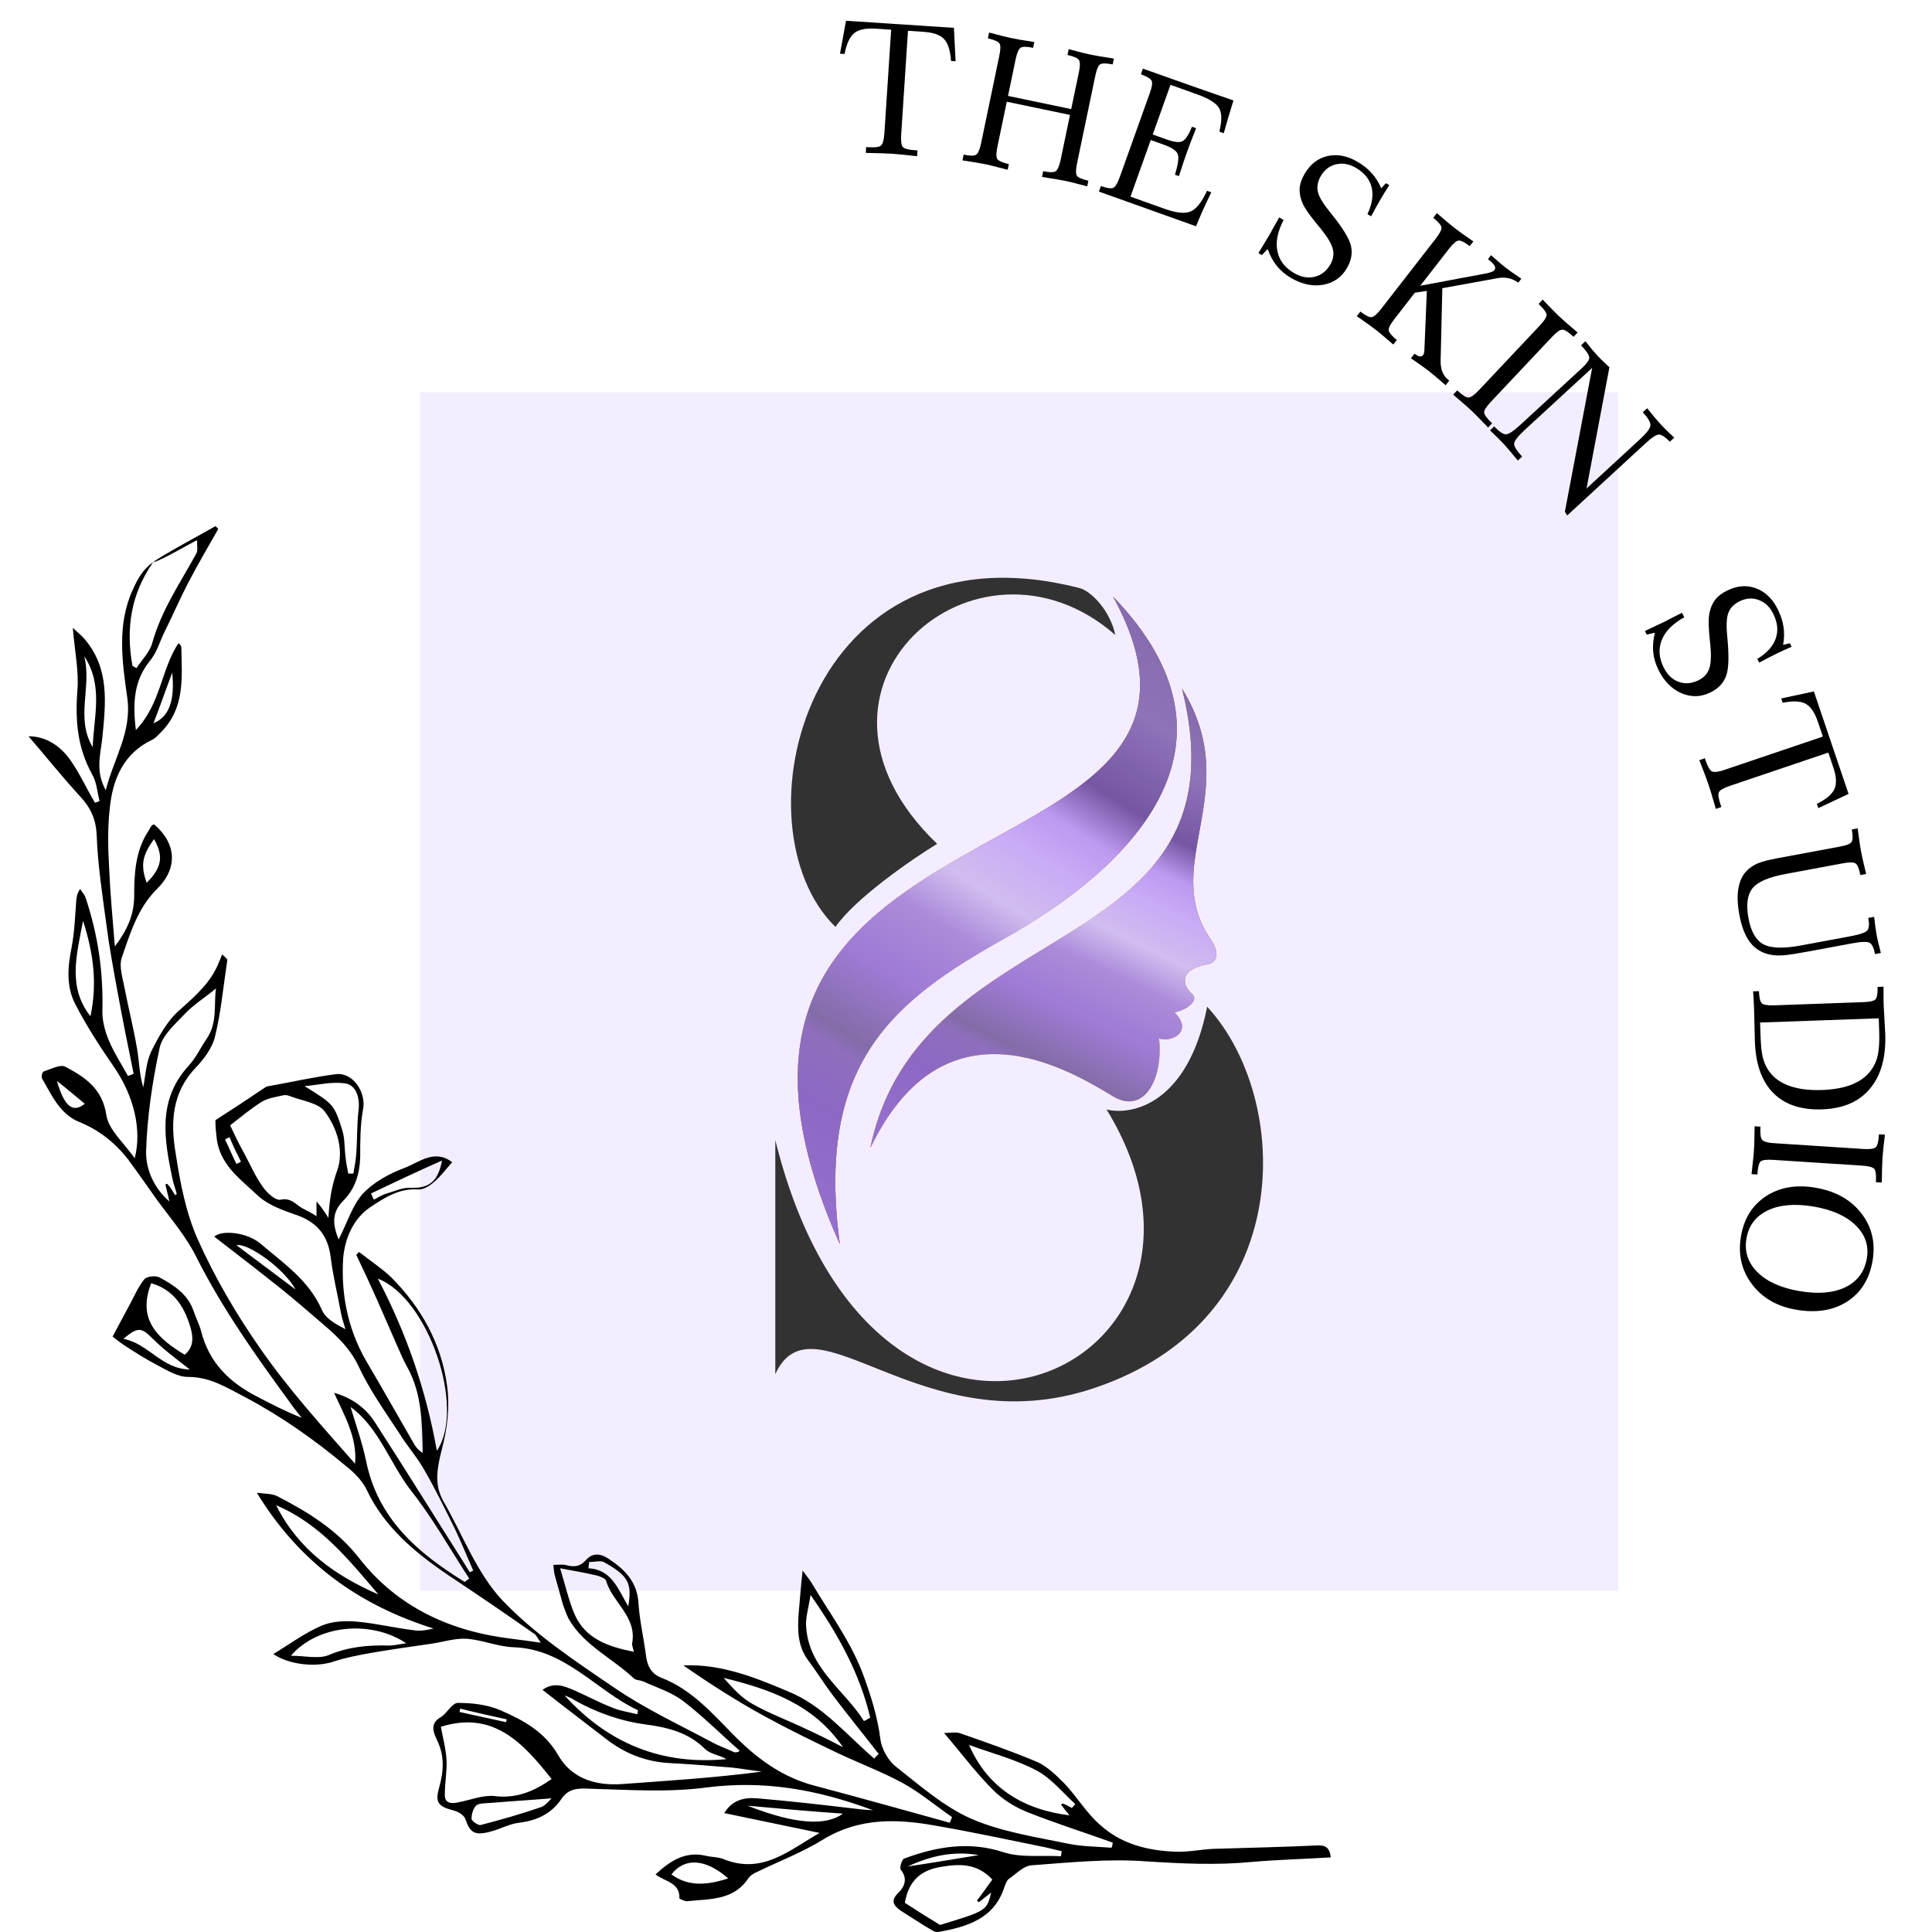 <svg xmlns="http://www.w3.org/2000/svg" width="64" height="64" viewBox="0 0 64 64" fill="none"><g clip-path="url(#clip0_374_1804)"><rect x="13.911" y="12.995" width="39.697" height="39.697" fill="#F4EDFF"></rect><path d="M27.675 30.706C28.341 29.749 30.198 28.472 31.043 27.953C25.683 22.81 32.347 17.015 36.947 21.035C36.773 20.224 36.15 19.58 35.752 19.478C26.697 17.16 24.27 27.373 27.675 30.706Z" fill="#323232"></path><path d="M25.683 37.768V45.519C26.95 42.767 30.536 47.886 36.222 45.99C43.068 43.708 42.778 36.356 39.989 33.35C39.352 36.566 37.502 36.959 36.657 36.754C41.873 45.266 29.051 51.351 25.683 37.768Z" fill="#323232"></path><path d="M28.833 38.022C30.463 30.126 41.437 31.937 39.156 22.81C41.256 26.214 38.395 28.616 40.097 31.104C40.474 31.654 40.228 31.901 40.025 31.937C39.011 32.118 39.187 32.657 39.481 32.915C39.771 33.168 39.192 33.506 38.902 33.531C39.554 34.182 38.793 34.545 38.395 34.4C38.54 35.762 37.888 36.928 36.874 36.319C35.425 35.45 31.296 32.915 28.833 38.022Z" fill="url(#paint0_linear_374_1804)"></path><path d="M28.833 38.022C30.463 30.126 41.437 31.937 39.156 22.81C41.256 26.214 38.395 28.616 40.097 31.104C40.474 31.654 40.228 31.901 40.025 31.937C39.011 32.118 39.187 32.657 39.481 32.915C39.771 33.168 39.192 33.506 38.902 33.531C39.554 34.182 38.793 34.545 38.395 34.4C38.54 35.762 37.888 36.928 36.874 36.319C35.425 35.45 31.296 32.915 28.833 38.022Z" fill="url(#paint1_linear_374_1804)"></path><path d="M28.833 38.022C30.463 30.126 41.437 31.937 39.156 22.81C41.256 26.214 38.395 28.616 40.097 31.104C40.474 31.654 40.228 31.901 40.025 31.937C39.011 32.118 39.187 32.657 39.481 32.915C39.771 33.168 39.192 33.506 38.902 33.531C39.554 34.182 38.793 34.545 38.395 34.4C38.54 35.762 37.888 36.928 36.874 36.319C35.425 35.45 31.296 32.915 28.833 38.022Z" fill="url(#paint2_linear_374_1804)"></path><path d="M27.819 41.209C20.901 25.744 42.307 29.692 36.874 19.767C41.655 24.729 37.381 28.786 33.252 31.104C29.589 33.16 27.012 35.215 27.819 41.209Z" fill="url(#paint3_linear_374_1804)"></path><path d="M27.819 41.209C20.901 25.744 42.307 29.692 36.874 19.767C41.655 24.729 37.381 28.786 33.252 31.104C29.589 33.16 27.012 35.215 27.819 41.209Z" fill="url(#paint4_linear_374_1804)"></path><path d="M27.819 41.209C20.901 25.744 42.307 29.692 36.874 19.767C41.655 24.729 37.381 28.786 33.252 31.104C29.589 33.16 27.012 35.215 27.819 41.209Z" fill="url(#paint5_linear_374_1804)"></path><path d="M27.819 41.209C20.901 25.744 42.307 29.692 36.874 19.767C41.655 24.729 37.381 28.786 33.252 31.104C29.589 33.16 27.012 35.215 27.819 41.209Z" fill="url(#paint6_linear_374_1804)"></path><path d="M24.5 57.991C23.879 57.446 23.296 56.862 22.637 56.354C22.242 56.053 21.753 55.903 21.301 55.696C21.207 55.658 21.057 55.658 21 55.602C20.285 54.925 19.345 54.511 18.837 53.626C18.762 53.476 18.705 53.307 18.649 53.156C18.555 52.818 18.461 52.479 18.366 52.14C18.348 52.046 18.348 51.971 18.329 51.839C18.479 51.839 18.611 51.82 18.724 51.839C18.987 51.914 19.194 51.914 19.401 51.689C19.608 51.444 19.872 51.444 20.154 51.632C20.699 51.99 21.113 52.404 21.151 53.118C21.189 53.683 21.32 54.247 21.395 54.812C21.433 55.169 21.565 55.451 21.922 55.583C22.882 55.959 23.559 56.712 24.255 57.427C25.026 58.217 25.892 58.875 27.002 59.158C28.488 59.553 29.974 59.967 31.461 60.38C31.48 60.324 31.517 60.268 31.536 60.192C30.99 59.816 30.482 59.383 29.899 59.063C29.203 58.687 28.451 58.405 27.736 58.066C26.908 57.671 26.099 57.276 25.309 56.843C24.387 56.336 23.503 55.771 22.637 55.169C23.879 55.113 25.008 55.564 26.118 56.035C27.265 56.505 28.037 57.464 28.959 58.255C29.015 58.198 29.052 58.142 29.109 58.104C28.601 57.446 28.074 56.806 27.566 56.129C27.284 55.752 27.04 55.357 26.757 54.981C26.419 54.511 26.419 53.984 26.456 53.457C26.494 52.987 26.532 52.535 26.588 52.027C26.682 52.159 26.795 52.291 26.889 52.441C27.491 53.457 28.206 54.398 28.62 55.545C28.864 56.223 29.071 56.881 29.165 57.615C29.203 57.935 29.429 58.33 29.673 58.518C30.463 59.139 31.273 59.854 32.176 60.249C33.173 60.681 34.301 60.851 35.393 61.077C35.863 61.171 36.333 61.171 36.822 61.208C36.841 61.152 36.86 61.095 36.86 61.039C35.919 60.7 34.96 60.399 34.019 60.023C33.605 59.854 33.21 59.609 32.891 59.289C32.326 58.725 31.837 58.066 31.273 57.408C31.442 57.408 31.63 57.37 31.78 57.408C32.646 57.709 33.511 58.01 34.358 58.367C34.697 58.518 34.998 58.819 35.261 59.082C35.675 59.515 35.976 60.042 36.427 60.437C37.123 61.077 37.989 61.302 38.93 61.34C39.343 61.359 39.776 61.265 40.19 61.246C41.338 61.208 42.467 61.189 43.614 61.133C43.915 61.114 44.047 61.208 44.084 61.528C43.2 61.584 42.335 61.603 41.469 61.679C40.303 61.791 39.136 61.735 37.97 61.66C36.71 61.566 35.43 61.697 34.17 61.791C33.906 61.81 33.662 62.074 33.417 62.243C33.342 62.299 33.304 62.431 33.267 62.525C32.928 63.56 32.044 63.823 31.122 63.993C31.047 64.011 30.953 63.993 30.896 63.955C30.539 63.748 30.2 63.522 29.843 63.297C29.598 63.127 29.485 62.958 29.767 62.694C29.974 62.487 30.069 62.224 29.843 61.942C29.786 61.867 29.88 61.584 29.956 61.566C31.028 61.171 32.1 60.983 33.248 61.359C33.831 61.547 34.508 61.453 35.148 61.49C35.148 61.434 35.167 61.378 35.167 61.321C34.979 61.283 34.791 61.227 34.602 61.189C33.398 60.945 32.176 60.681 30.971 60.474C29.711 60.249 28.469 60.211 27.284 60.926C26.588 61.359 25.798 61.66 25.064 62.017C24.97 62.055 24.857 62.13 24.801 62.205C24.312 62.958 23.521 62.901 22.788 62.977C22.694 62.995 22.506 62.901 22.506 62.883C22.524 62.356 22.035 62.337 21.715 62.093C22.204 61.641 22.694 61.321 23.371 61.472C23.578 61.528 23.822 61.509 24.011 61.603C25.29 62.093 26.174 61.265 27.152 60.719C26.08 60.493 25.064 60.286 23.992 60.061C24.255 59.628 24.65 59.534 25.083 59.572C26.212 59.666 27.322 59.797 28.451 59.929C28.563 59.948 28.676 59.948 28.921 59.967C27.058 59.27 25.29 58.969 23.39 59.214C22.11 59.383 20.812 59.289 19.514 59.252C19.138 59.233 18.837 59.252 18.611 59.572C18.273 60.079 17.802 60.305 17.2 60.38C16.861 60.418 16.542 60.606 16.222 60.681C15.714 60.813 15.563 60.7 15.413 60.249C15.356 60.117 15.168 60.004 14.999 59.967C14.491 59.835 14.416 59.684 14.547 59.214C14.698 58.687 14.736 58.16 14.472 57.634C14.341 57.352 14.246 57.088 14.604 56.881C14.811 56.749 14.98 56.411 15.168 56.411C15.639 56.411 16.146 56.467 16.579 56.655C17.313 56.975 18.028 57.352 18.479 58.123C18.912 58.894 19.683 59.158 20.587 59.101C22.129 58.988 23.672 58.894 25.233 58.687C24.914 58.65 24.594 58.593 24.274 58.556C23.597 58.499 22.901 58.443 22.204 58.405C21.395 58.367 20.681 58.085 20.041 57.577C19.364 57.05 18.686 56.542 17.971 55.978C18.348 55.715 18.668 55.846 18.987 55.978C19.42 56.166 19.834 56.392 20.267 56.561C20.53 56.674 20.812 56.712 21.113 56.787C21.132 56.693 21.132 56.655 21.132 56.655C19.74 55.997 18.724 54.623 17.012 54.567C16.485 54.548 15.977 54.322 15.45 54.285C15.055 54.266 14.66 54.398 14.265 54.454C13.607 54.548 12.948 54.642 12.29 54.755C11.876 54.831 11.462 54.906 11.067 55.037C10.465 55.244 9.581 55.15 9.054 54.793C9.581 54.473 10.089 54.097 10.653 53.852C11.011 53.702 11.443 53.683 11.838 53.721C12.459 53.777 13.08 53.927 13.701 54.003C13.908 54.04 14.133 54.003 14.359 53.946C11.895 53.175 9.919 51.764 8.508 49.45C8.753 49.487 8.997 49.469 9.186 49.563C10.201 50.09 11.161 50.673 11.895 51.613C13.174 53.25 14.924 54.04 16.937 54.285C17.238 54.322 17.52 54.36 17.915 54.417C17.802 54.266 17.765 54.153 17.689 54.116C16.749 53.457 15.808 52.818 14.848 52.178C13.738 51.425 12.723 50.579 12.139 49.337C11.989 49.036 11.725 48.773 11.462 48.566C10.427 47.7 9.336 46.929 8.132 46.289C7.511 45.969 6.966 45.612 6.232 45.612C5.893 45.612 5.555 45.405 5.235 45.236C4.84 45.029 4.482 44.803 4.106 44.558C3.974 44.464 3.843 44.37 3.73 44.276C3.937 43.881 4.125 43.542 4.313 43.185C4.463 42.903 4.595 42.602 4.783 42.376C4.859 42.282 5.16 42.244 5.291 42.32C5.78 42.583 6.232 42.884 6.42 43.448C6.495 43.674 6.608 43.881 6.665 44.107C6.928 45.142 7.605 45.8 8.527 46.27C8.997 46.515 9.468 46.76 9.995 46.967C9.863 46.797 9.731 46.647 9.618 46.477C8.489 44.935 7.38 43.373 6.514 41.661C6.175 40.965 5.649 40.363 5.197 39.742C4.877 39.291 4.576 38.858 4.256 38.425C3.824 37.861 3.278 37.428 2.62 37.165C1.98 36.901 1.717 36.281 1.397 35.735C1.359 35.678 1.397 35.509 1.453 35.49C1.698 35.415 1.999 35.246 2.168 35.34C2.808 35.678 3.391 36.055 3.523 36.939C3.598 37.428 4.106 37.861 4.463 38.369C4.708 37.409 4.426 36.299 3.786 35.359C3.316 34.681 2.864 33.985 2.488 33.252C2.187 32.668 2.243 32.01 2.375 31.37C2.469 30.862 2.488 30.354 2.526 29.828C2.544 29.715 2.544 29.602 2.657 29.451C2.714 29.545 2.789 29.62 2.827 29.715C3.241 30.938 3.429 32.198 3.391 33.515C3.391 33.835 3.485 34.192 3.617 34.493C3.786 34.888 4.031 35.264 4.238 35.641C4.294 35.622 4.369 35.603 4.426 35.566C4.238 34.644 4.05 33.722 3.88 32.781C3.749 32.066 3.617 31.351 3.523 30.618C3.391 29.639 3.241 28.661 3.203 27.683C3.184 27.137 2.996 26.742 2.639 26.366C2.055 25.726 1.51 25.049 0.945 24.39C1.51 24.39 1.98 24.691 2.319 25.162C2.639 25.613 2.864 26.121 3.146 26.592C3.203 26.573 3.259 26.554 3.297 26.535C3.222 26.234 3.203 25.914 3.052 25.651C2.563 24.767 2.488 23.864 2.563 22.885C2.62 22.227 2.469 21.55 2.413 20.797C2.563 20.948 2.695 21.042 2.789 21.154C3.636 22.133 3.504 23.28 3.391 24.428C3.335 24.974 3.146 25.538 3.504 26.178C3.767 25.124 4.369 24.259 4.219 23.13C4.05 21.945 3.861 20.684 4.407 19.518C4.557 19.179 4.747 18.842 5.073 18.624C4.338 19.674 4.162 20.816 4.388 22.058C4.426 22.076 4.482 22.114 4.52 22.133C4.708 21.851 4.971 21.587 5.047 21.286C5.348 20.214 5.968 19.311 6.495 18.351C6.571 18.238 6.514 18.05 6.533 17.9C6.495 17.881 5.327 18.588 5.073 18.624C5.29 18.434 6.89 17.58 7.135 17.429C7.173 17.467 7.21 17.486 7.229 17.523C6.89 18.125 6.533 18.728 6.213 19.348C5.95 19.856 5.724 20.383 5.461 20.91C5.291 21.249 5.197 21.625 4.953 21.907C4.445 22.547 4.388 23.262 4.501 24.183C5.329 23.318 5.329 22.189 5.912 21.305C5.931 21.324 6.006 21.38 6.006 21.437C6.025 22.434 6.138 23.45 5.329 24.259C5.235 24.353 5.16 24.447 5.047 24.503C4.087 24.955 3.73 25.82 3.636 26.78C3.56 27.438 3.579 28.116 3.617 28.793C3.654 29.62 3.73 30.448 3.805 31.351C4.219 30.806 4.445 30.298 4.445 29.677C4.445 28.962 4.482 28.228 4.877 27.589C4.934 27.513 4.971 27.419 5.028 27.344C5.047 27.325 5.084 27.325 5.103 27.306C5.856 27.946 5.893 28.774 5.197 29.451C4.557 30.091 4.313 30.919 4.031 31.728C3.937 32.029 4.068 32.405 4.125 32.725C4.256 33.402 4.426 34.06 4.539 34.738C4.614 35.152 4.614 35.603 4.746 36.017C4.821 35.622 4.84 35.189 5.009 34.832C5.254 34.343 5.536 33.816 5.95 33.459C6.476 32.988 7.003 32.537 7.267 31.84C7.304 31.765 7.323 31.69 7.361 31.615C7.474 31.728 7.53 31.765 7.53 31.803C7.398 32.668 7.323 33.534 7.116 34.361C7.022 34.738 6.74 35.095 6.476 35.377C5.686 36.205 5.649 37.202 5.818 38.199C5.968 39.178 6.157 40.175 6.552 41.059C7.116 42.32 7.831 43.542 8.621 44.671C9.562 46.026 10.672 47.249 11.763 48.49C11.838 47.606 11.406 46.891 11.067 46.139C11.669 46.308 12.12 46.647 12.421 47.117C13.419 48.66 14.397 50.24 15.375 51.783C15.432 51.877 15.507 51.99 15.563 52.084C15.601 52.065 15.639 52.046 15.676 52.027C15.469 51.557 15.281 51.087 15.055 50.616C14.736 49.977 14.416 49.318 14.058 48.697C13.814 48.265 13.475 47.888 13.212 47.456C12.741 46.741 12.233 46.026 11.876 45.255C11.556 44.577 11.029 44.145 10.502 43.693C10.107 43.354 9.712 43.016 9.317 42.696C8.584 42.113 7.831 41.529 7.097 40.965C7.342 40.739 8.17 40.815 8.621 41.191C9.393 41.849 10.239 42.414 10.672 43.411C10.803 43.693 11.123 43.862 11.443 44.032C11.387 43.843 11.33 43.674 11.293 43.486C11.18 42.865 11.029 42.263 10.954 41.642C10.86 40.89 10.465 40.457 9.769 40.231C9.336 40.081 8.885 39.911 8.565 39.629C8.019 39.102 7.342 38.651 7.191 37.804C7.154 37.541 7.135 37.278 7.135 37.108C7.662 36.77 8.207 36.412 8.734 36.055C8.79 36.017 8.847 35.98 8.903 35.98C9.637 35.848 10.39 35.678 11.123 35.584C11.688 35.509 12.139 36.186 12.026 36.751C11.932 37.259 11.932 37.804 11.932 38.331C11.914 38.895 11.763 39.385 11.368 39.78C10.992 40.156 11.011 40.551 11.217 41.059C11.5 40.514 11.669 39.93 12.026 39.535C12.384 39.159 12.892 38.877 13.4 38.689C13.889 38.501 14.397 38.049 14.98 38.501C14.773 38.726 14.586 38.986 14.379 39.155C14.228 39.287 14.039 39.404 13.87 39.404C13.23 39.347 12.723 39.686 12.271 39.987C11.707 40.363 11.424 41.022 11.368 41.68C11.293 42.865 11.518 44.013 12.12 45.066C12.666 45.988 13.193 46.929 13.738 47.87C13.795 47.964 13.889 48.058 14.002 48.133C13.983 47.155 13.983 46.176 13.494 45.292C13.362 45.066 13.268 44.822 13.155 44.577C12.93 44.069 12.723 43.58 12.497 43.072C12.271 42.564 12.045 42.075 11.801 41.567C11.838 41.529 11.857 41.511 11.895 41.473C12.252 41.755 12.628 42 12.948 42.301C13.945 43.298 14.623 44.502 14.811 45.913C14.905 46.609 14.82 47.33 14.632 48.026C14.482 48.628 14.378 49.168 14.679 49.713C15.319 50.823 15.789 52.102 16.636 53.006C17.708 54.134 19.044 55.019 20.342 55.903C21.358 56.599 22.487 57.126 23.578 57.709C23.822 57.841 24.086 57.935 24.33 58.048C24.481 58.048 24.481 58.01 24.5 57.991ZM10.879 40.344C10.916 39.723 10.992 39.272 11.161 38.801C11.406 38.143 11.18 37.372 10.747 36.807C10.54 36.544 10.051 36.469 9.675 36.337C9.581 36.299 9.487 36.262 9.393 36.281C9.148 36.337 8.866 36.374 8.659 36.506C8.301 36.732 7.963 37.014 7.624 37.278C7.756 37.56 7.906 37.88 8.076 38.181C8.283 38.557 8.452 38.971 8.715 39.328C8.847 39.516 9.129 39.78 9.298 39.742C9.637 39.667 9.788 39.893 10.013 40.024C10.164 40.1 10.314 40.175 10.484 40.288C10.484 40.118 10.484 40.005 10.484 39.799C10.634 39.968 10.71 40.081 10.879 40.344ZM14.604 57.201C14.679 57.596 14.773 57.953 14.792 58.311C14.811 58.668 14.736 59.045 14.736 59.421C14.717 59.741 14.943 59.76 15.187 59.703C15.582 59.628 15.996 59.459 16.372 59.496C17.125 59.59 17.708 59.327 18.273 58.932C17.332 57.747 16.354 56.655 14.604 57.201ZM5.799 39.592C5.818 39.573 5.837 39.573 5.856 39.554C5.818 39.404 5.762 39.253 5.724 39.102C5.442 37.767 5.197 36.45 6.251 35.302C6.495 35.039 6.646 34.7 6.853 34.399C7.21 33.872 7.078 33.289 7.154 32.743C6.796 33.045 6.42 33.27 6.119 33.59C5.799 33.929 5.385 34.286 5.291 34.7C5.047 35.829 4.877 36.977 4.84 38.124C4.821 38.726 5.103 39.366 5.611 39.799C5.573 39.61 5.517 39.422 5.479 39.234C5.498 39.234 5.517 39.215 5.536 39.215C5.649 39.328 5.724 39.46 5.799 39.592ZM15.394 52.404C15.45 52.366 15.488 52.328 15.544 52.291C14.905 51.312 14.341 50.297 13.626 49.393C12.911 48.472 12.553 47.286 11.613 46.609C11.782 47.173 11.989 47.757 12.12 48.359C12.497 50.297 13.832 51.444 15.394 52.404ZM32.872 62.262C32.364 61.716 31.78 61.735 31.141 61.848C30.388 61.98 30.087 62.412 29.974 63.033C30.351 63.278 30.708 63.504 31.141 63.767C32.684 63.297 32.684 63.297 32.834 62.694C32.684 62.807 32.552 62.92 32.42 63.014C32.401 62.995 32.383 62.977 32.364 62.958C32.552 62.713 32.721 62.469 32.872 62.262ZM21 54.718C20.963 54.567 20.925 54.492 20.944 54.417C21.095 53.551 20.285 53.081 20.078 52.366C20.06 52.291 19.909 52.234 19.796 52.197C19.383 52.102 18.987 52.027 18.555 51.952C18.724 52.498 18.837 53.006 19.025 53.457C19.383 54.285 20.135 54.548 21 54.718ZM14.472 48.058C15.432 46.647 14.19 42.997 12.516 42.357C13.475 44.182 14.115 46.063 14.472 48.058ZM18.705 56.166C20.154 57.765 21.941 58.48 24.067 58.273C23.841 58.142 23.521 58.104 23.352 57.935C22.806 57.389 22.11 57.22 21.395 57.126C20.549 57.013 19.759 56.731 19.025 56.317C18.95 56.26 18.818 56.204 18.705 56.166ZM35.505 59.891C35.543 59.854 35.581 59.816 35.618 59.76C35.205 59.383 34.828 58.913 34.339 58.65C33.624 58.273 32.815 58.066 32.1 57.803C32.721 59.233 33.906 59.948 35.43 60.136C35.336 60.023 35.242 59.91 35.148 59.778C35.167 59.76 35.186 59.76 35.205 59.741C35.299 59.778 35.411 59.835 35.505 59.891ZM26.851 52.836C26.795 53.212 26.701 53.514 26.701 53.796C26.738 55.244 27.961 55.959 28.62 57.013C28.695 56.975 28.77 56.938 28.827 56.9C28.488 55.451 27.773 54.153 26.851 52.836ZM9.148 49.864C9.882 51.331 11.105 52.197 12.534 52.818C11.556 51.67 10.615 50.485 9.148 49.864ZM6.119 44.878C6.382 44.652 6.439 44.37 6.288 43.9C6.081 43.241 5.724 42.715 5.009 42.508C4.539 43.712 5.216 44.333 6.119 44.878ZM27.924 57.878C26.964 56.467 25.516 55.959 23.973 55.583C24.274 55.922 24.556 56.242 24.932 56.448C25.497 56.768 26.118 56.994 26.701 57.276C27.115 57.464 27.529 57.671 27.924 57.878ZM11.537 38.877C11.594 38.877 11.65 38.877 11.707 38.877C11.744 38.67 11.782 38.444 11.801 38.237C11.838 37.748 11.819 37.278 11.876 36.788C11.932 36.374 11.801 35.923 11.406 35.885C10.973 35.829 10.521 35.942 10.089 35.98C11.029 36.563 11.067 36.581 11.33 37.409C11.424 37.691 11.406 37.992 11.443 38.294C11.462 38.501 11.5 38.689 11.537 38.877ZM13.456 54.435C12.271 53.645 10.502 53.833 9.637 54.849C10.107 54.849 10.54 54.962 10.879 54.831C11.537 54.548 12.196 54.492 12.892 54.511C13.042 54.511 13.193 54.473 13.456 54.435ZM2.996 33.665C3.222 32.612 3.109 31.615 2.751 30.505C2.526 31.671 2.243 32.706 2.996 33.665ZM18.273 59.572C17.595 59.628 16.937 59.666 16.278 59.722C16.109 59.741 15.902 59.722 15.789 59.797C15.676 59.891 15.62 60.098 15.62 60.249C15.62 60.324 15.845 60.474 15.921 60.456C16.579 60.286 17.238 60.098 17.896 59.873C18.047 59.835 18.178 59.666 18.273 59.572ZM3.071 24.748C3.109 23.732 3.429 22.697 2.789 21.738C3.052 22.735 2.488 23.788 3.071 24.748ZM24.763 59.816C26.343 60.437 27.359 60.493 27.924 60.079C26.833 60.004 25.798 59.91 24.763 59.816ZM24.123 62.224C23.371 61.566 22.675 61.528 22.242 62.093C22.806 62.506 23.427 62.45 24.123 62.224ZM12.29 39.535C12.327 39.61 12.346 39.667 12.384 39.742C12.534 39.667 12.666 39.573 12.817 39.535C13.08 39.46 13.343 39.328 13.626 39.347C14.19 39.366 14.51 39.159 14.642 38.444C13.795 38.82 13.042 39.178 12.29 39.535ZM6.288 45.367C5.837 45.01 5.423 44.709 5.065 44.351C4.689 43.975 4.576 43.938 4.087 44.351C4.915 44.502 5.348 45.349 6.288 45.367ZM19.514 51.745C19.514 51.82 19.495 51.877 19.495 51.952C20.267 51.99 20.474 52.648 20.812 53.212C20.944 52.441 20.812 52.197 20.003 51.745C19.89 51.689 19.683 51.745 19.514 51.745ZM4.859 29.244C5.366 28.736 5.423 28.36 5.103 27.796C4.708 28.341 4.652 28.661 4.859 29.244ZM9.788 42.715C9.43 42.037 8.226 41.172 7.831 41.247C8.489 41.736 9.129 42.225 9.788 42.715ZM5.705 22.283C5.498 22.829 5.31 23.375 5.084 23.958C5.592 23.751 5.799 23.224 5.705 22.283ZM1.886 35.81C2.131 36.657 2.413 36.883 2.808 36.563C2.507 36.318 2.206 36.055 1.886 35.81ZM30.069 61.829C30.84 61.716 31.611 61.584 32.42 61.453C31.573 61.302 30.802 61.49 30.069 61.829ZM7.605 37.673C7.549 37.691 7.492 37.729 7.455 37.748C7.586 38.011 7.699 38.294 7.831 38.557C7.887 38.538 7.944 38.501 7.982 38.482C7.85 38.218 7.718 37.955 7.605 37.673ZM16.767 57.05C16.767 57.013 16.786 56.994 16.786 56.956C16.278 56.843 15.752 56.731 15.243 56.599C15.243 56.637 15.225 56.674 15.225 56.712C15.733 56.825 16.259 56.938 16.767 57.05Z" fill="black"></path><path d="M28.025 0.688L31.6 0.922L31.655 2.029L31.505 2.019C31.48 1.671 31.403 1.429 31.272 1.293C31.144 1.155 30.916 1.075 30.589 1.054L30.078 1.02L29.853 4.455C29.839 4.678 29.858 4.818 29.911 4.874C29.967 4.929 30.103 4.964 30.32 4.978L30.394 4.983L30.381 5.176C30.145 5.149 29.967 5.13 29.848 5.118C29.729 5.106 29.634 5.098 29.564 5.093C29.482 5.088 29.373 5.083 29.238 5.078C29.104 5.073 28.919 5.069 28.681 5.065L28.691 4.871L28.764 4.876C28.982 4.89 29.12 4.873 29.181 4.824C29.243 4.773 29.281 4.638 29.296 4.418L29.521 0.984L29.01 0.95C28.681 0.929 28.443 0.978 28.296 1.098C28.15 1.218 28.044 1.448 27.976 1.788L27.826 1.778L28.025 0.688Z" fill="black"></path><path d="M32.765 1.078C32.967 1.13 33.119 1.17 33.221 1.197C33.324 1.223 33.41 1.243 33.479 1.257C33.564 1.275 33.667 1.294 33.789 1.316C33.913 1.336 34.071 1.361 34.263 1.391L34.223 1.584C34.014 1.54 33.875 1.539 33.809 1.581C33.743 1.624 33.689 1.751 33.645 1.962L33.392 3.177L35.485 3.614L35.739 2.399C35.783 2.187 35.783 2.05 35.74 1.987C35.699 1.925 35.574 1.869 35.363 1.821L35.401 1.628C35.602 1.68 35.754 1.72 35.857 1.747C35.959 1.772 36.044 1.792 36.109 1.806C36.199 1.824 36.306 1.845 36.43 1.866C36.554 1.886 36.71 1.911 36.898 1.94L36.858 2.133C36.644 2.092 36.506 2.092 36.444 2.131C36.382 2.17 36.328 2.297 36.283 2.512L35.68 5.404C35.634 5.624 35.633 5.765 35.676 5.826C35.722 5.886 35.848 5.939 36.054 5.987L36.015 6.174C35.808 6.119 35.653 6.078 35.548 6.052C35.445 6.027 35.364 6.008 35.304 5.995C35.233 5.981 35.14 5.963 35.024 5.943C34.91 5.923 34.741 5.896 34.518 5.861L34.557 5.671C34.765 5.715 34.902 5.715 34.969 5.673C35.036 5.629 35.092 5.501 35.136 5.29L35.445 3.807L33.351 3.37L33.042 4.853C32.998 5.063 32.996 5.199 33.035 5.264C33.073 5.328 33.202 5.386 33.419 5.437L33.38 5.624C33.146 5.563 32.983 5.521 32.89 5.498C32.796 5.474 32.724 5.457 32.672 5.446C32.599 5.431 32.504 5.413 32.386 5.393C32.268 5.372 32.1 5.345 31.883 5.312L31.922 5.122C32.13 5.165 32.266 5.167 32.333 5.126C32.4 5.084 32.456 4.956 32.501 4.741L33.103 1.849C33.149 1.632 33.15 1.494 33.106 1.435C33.062 1.374 32.936 1.319 32.725 1.271L32.765 1.078Z" fill="black"></path><path d="M40.86 3.328C40.804 3.508 40.75 3.687 40.696 3.866C40.642 4.045 40.59 4.227 40.538 4.413L40.394 4.361C40.48 4.004 40.477 3.745 40.385 3.583C40.294 3.419 40.05 3.266 39.655 3.125L38.774 2.81L38.186 4.455L38.629 4.614C38.897 4.71 39.079 4.73 39.176 4.675C39.274 4.621 39.378 4.462 39.486 4.199L39.622 4.247C39.55 4.432 39.489 4.589 39.438 4.719C39.39 4.848 39.353 4.947 39.328 5.017C39.294 5.111 39.255 5.226 39.208 5.362C39.164 5.496 39.113 5.654 39.054 5.835L38.922 5.787C39.024 5.455 39.056 5.231 39.018 5.116C38.981 4.998 38.829 4.892 38.563 4.797L38.12 4.638L37.449 6.514L38.574 6.916C38.967 7.057 39.258 7.085 39.446 7.003C39.634 6.92 39.813 6.692 39.984 6.32L40.125 6.371C40.013 6.603 39.916 6.809 39.835 6.989C39.756 7.169 39.684 7.338 39.62 7.496L36.403 6.346L36.469 6.163C36.668 6.234 36.804 6.254 36.875 6.224C36.947 6.191 37.02 6.071 37.094 5.865L38.089 3.083C38.164 2.875 38.183 2.738 38.148 2.673C38.114 2.607 37.995 2.536 37.794 2.459L37.86 2.274C38.477 2.494 39.036 2.692 39.538 2.868C40.04 3.043 40.48 3.196 40.86 3.328Z" fill="black"></path><path d="M45.755 6.236L45.91 6.068L46.022 6.133C45.958 6.236 45.9 6.328 45.849 6.407C45.801 6.486 45.761 6.552 45.73 6.606C45.683 6.686 45.634 6.772 45.583 6.865C45.533 6.958 45.479 7.058 45.421 7.165L45.299 7.094C45.456 6.759 45.501 6.461 45.435 6.2C45.37 5.937 45.197 5.724 44.916 5.56C44.696 5.432 44.477 5.393 44.259 5.443C44.043 5.494 43.875 5.623 43.754 5.83C43.65 6.01 43.617 6.186 43.657 6.359C43.698 6.53 43.838 6.76 44.076 7.049C44.472 7.537 44.698 7.902 44.752 8.144C44.808 8.386 44.764 8.632 44.619 8.881C44.44 9.187 44.178 9.371 43.831 9.433C43.486 9.495 43.13 9.419 42.764 9.206C42.58 9.098 42.423 8.965 42.295 8.807C42.169 8.649 42.069 8.464 41.994 8.25L41.801 8.451L41.687 8.384C41.758 8.262 41.834 8.135 41.916 8.003C41.997 7.872 42.041 7.8 42.048 7.788C42.056 7.774 42.095 7.703 42.166 7.574C42.238 7.443 42.308 7.319 42.376 7.202L42.521 7.287C42.323 7.664 42.254 8.007 42.314 8.314C42.375 8.622 42.559 8.865 42.866 9.044C43.099 9.18 43.326 9.222 43.544 9.17C43.765 9.119 43.94 8.983 44.069 8.761C44.167 8.593 44.194 8.423 44.152 8.251C44.109 8.078 43.977 7.855 43.756 7.581C43.732 7.551 43.695 7.507 43.645 7.448C43.389 7.14 43.224 6.902 43.149 6.734C43.075 6.561 43.043 6.398 43.053 6.245C43.062 6.092 43.117 5.931 43.216 5.761C43.402 5.441 43.654 5.244 43.972 5.17C44.292 5.096 44.623 5.158 44.963 5.356C45.153 5.467 45.312 5.593 45.44 5.736C45.568 5.879 45.673 6.045 45.755 6.236Z" fill="black"></path><path d="M47.599 7.06C47.758 7.195 47.877 7.297 47.957 7.367C48.038 7.435 48.106 7.491 48.162 7.534C48.23 7.587 48.314 7.65 48.414 7.723C48.517 7.795 48.648 7.887 48.807 7.998L48.686 8.154C48.518 8.023 48.394 7.961 48.315 7.97C48.238 7.98 48.133 8.07 48.001 8.24L47.048 9.466L49.193 9.065L49.201 9.064C49.366 9.034 49.467 8.995 49.503 8.949C49.538 8.904 49.54 8.855 49.51 8.801C49.481 8.749 49.408 8.677 49.29 8.586L49.393 8.453C49.52 8.564 49.618 8.651 49.687 8.712C49.758 8.771 49.815 8.819 49.86 8.854C49.917 8.898 49.988 8.951 50.073 9.011C50.16 9.072 50.268 9.146 50.396 9.233L50.295 9.363C50.091 9.217 49.862 9.167 49.61 9.214C49.577 9.221 49.554 9.225 49.54 9.227L47.779 9.547L47.723 11.925C47.719 12.083 47.739 12.216 47.782 12.324C47.826 12.431 47.897 12.522 47.994 12.597L48.008 12.608L47.889 12.762C47.727 12.621 47.605 12.516 47.523 12.447C47.441 12.379 47.377 12.326 47.329 12.289C47.279 12.25 47.212 12.201 47.128 12.14C47.045 12.081 46.915 11.99 46.739 11.868L46.858 11.715C46.928 11.769 46.985 11.8 47.029 11.806C47.075 11.815 47.113 11.8 47.143 11.761C47.168 11.728 47.182 11.67 47.186 11.586C47.187 11.569 47.187 11.555 47.187 11.546L47.266 9.636L46.869 9.696L46.189 10.572C46.058 10.741 45.995 10.863 46.002 10.937C46.008 11.012 46.098 11.12 46.271 11.262L46.154 11.413C45.971 11.256 45.842 11.146 45.769 11.084C45.695 11.022 45.638 10.975 45.596 10.942C45.537 10.896 45.459 10.838 45.362 10.768C45.265 10.698 45.127 10.6 44.946 10.474L45.065 10.321C45.232 10.451 45.355 10.513 45.432 10.506C45.511 10.497 45.617 10.406 45.752 10.233L47.564 7.901C47.7 7.726 47.762 7.602 47.748 7.529C47.736 7.455 47.646 7.351 47.478 7.215L47.599 7.06Z" fill="black"></path><path d="M51.104 9.925C51.252 10.078 51.364 10.194 51.441 10.275C51.522 10.356 51.588 10.422 51.641 10.471C51.707 10.533 51.788 10.607 51.885 10.693C51.983 10.777 52.108 10.885 52.261 11.015L52.126 11.158C51.957 11 51.834 10.92 51.756 10.92C51.679 10.919 51.564 10.999 51.414 11.159L49.389 13.309C49.233 13.474 49.158 13.595 49.164 13.671C49.173 13.747 49.261 13.864 49.428 14.021L49.295 14.163C49.112 13.971 48.987 13.842 48.92 13.777C48.855 13.71 48.803 13.659 48.763 13.621C48.706 13.567 48.63 13.499 48.536 13.415C48.442 13.332 48.31 13.218 48.139 13.073L48.272 12.932C48.438 13.088 48.56 13.167 48.639 13.169C48.718 13.171 48.834 13.091 48.986 12.93L51.011 10.78C51.166 10.615 51.239 10.496 51.231 10.421C51.225 10.345 51.138 10.228 50.969 10.069L51.104 9.925Z" fill="black"></path><path d="M52.519 11.304C52.605 11.412 52.68 11.506 52.746 11.586C52.814 11.665 52.875 11.734 52.929 11.793C52.96 11.827 53.001 11.869 53.053 11.919C53.105 11.97 53.192 12.053 53.314 12.167L52.556 16.182L54.33 14.547C54.555 14.34 54.669 14.187 54.672 14.089C54.677 13.99 54.601 13.855 54.443 13.684L54.419 13.658L54.564 13.524C54.663 13.646 54.75 13.753 54.825 13.843C54.904 13.934 54.974 14.014 55.038 14.083C55.079 14.128 55.131 14.181 55.192 14.241C55.256 14.302 55.346 14.388 55.461 14.498L55.316 14.632C55.169 14.481 55.051 14.403 54.963 14.396C54.877 14.39 54.727 14.486 54.512 14.684L54.486 14.708L51.915 17.076L51.839 16.95L52.743 12.186L50.514 14.238C50.274 14.459 50.156 14.615 50.157 14.707C50.16 14.797 50.249 14.937 50.423 15.126L50.278 15.255C50.163 15.113 50.07 15 49.997 14.915C49.925 14.831 49.862 14.76 49.808 14.701C49.77 14.66 49.72 14.608 49.656 14.545C49.592 14.481 49.492 14.384 49.358 14.255L49.498 14.126C49.659 14.295 49.785 14.382 49.875 14.387C49.966 14.394 50.127 14.291 50.358 14.078L52.405 12.193C52.568 12.042 52.648 11.928 52.646 11.851C52.645 11.771 52.569 11.65 52.417 11.485L52.374 11.438L52.519 11.304Z" fill="black"></path><path d="M59.068 21.363L59.291 21.309L59.348 21.425C59.237 21.475 59.138 21.52 59.052 21.558C58.969 21.596 58.899 21.63 58.842 21.657C58.76 21.698 58.671 21.743 58.577 21.791C58.484 21.841 58.383 21.895 58.276 21.952L58.214 21.826C58.53 21.633 58.733 21.41 58.822 21.156C58.913 20.901 58.887 20.628 58.743 20.336C58.631 20.107 58.47 19.953 58.261 19.875C58.052 19.798 57.841 19.812 57.626 19.918C57.44 20.01 57.315 20.139 57.253 20.305C57.192 20.47 57.181 20.739 57.22 21.111C57.281 21.737 57.266 22.166 57.177 22.398C57.09 22.631 56.918 22.811 56.659 22.938C56.34 23.095 56.02 23.102 55.697 22.962C55.375 22.823 55.121 22.563 54.934 22.183C54.84 21.991 54.783 21.794 54.764 21.591C54.746 21.39 54.765 21.18 54.821 20.96L54.549 21.021L54.491 20.903C54.618 20.84 54.751 20.777 54.892 20.712C55.033 20.647 55.109 20.611 55.122 20.605C55.136 20.599 55.208 20.561 55.338 20.492C55.47 20.423 55.597 20.359 55.718 20.299L55.792 20.449C55.419 20.655 55.172 20.902 55.052 21.191C54.933 21.481 54.951 21.785 55.108 22.104C55.227 22.347 55.393 22.507 55.603 22.585C55.815 22.664 56.036 22.647 56.267 22.534C56.441 22.448 56.558 22.322 56.618 22.155C56.678 21.988 56.691 21.728 56.659 21.377C56.656 21.34 56.649 21.283 56.64 21.206C56.597 20.808 56.591 20.518 56.622 20.336C56.656 20.151 56.719 19.998 56.812 19.876C56.905 19.754 57.039 19.649 57.215 19.563C57.548 19.399 57.867 19.374 58.172 19.489C58.48 19.604 58.721 19.838 58.895 20.192C58.992 20.389 59.055 20.583 59.082 20.772C59.11 20.962 59.105 21.159 59.068 21.363Z" fill="black"></path><path d="M60.087 22.905L61.236 26.299L60.234 26.771L60.186 26.629C60.498 26.474 60.692 26.31 60.768 26.137C60.847 25.966 60.834 25.725 60.729 25.415L60.565 24.93L57.304 26.033C57.092 26.105 56.97 26.176 56.938 26.247C56.909 26.319 56.929 26.458 56.999 26.664L57.023 26.734L56.839 26.796C56.774 26.567 56.724 26.396 56.689 26.281C56.655 26.167 56.626 26.076 56.603 26.009C56.577 25.931 56.54 25.829 56.493 25.702C56.447 25.577 56.38 25.404 56.293 25.183L56.476 25.117L56.499 25.187C56.569 25.393 56.638 25.515 56.706 25.552C56.777 25.59 56.917 25.574 57.125 25.503L60.385 24.4L60.221 23.915C60.116 23.603 59.979 23.402 59.812 23.311C59.645 23.223 59.392 23.212 59.053 23.28L59.005 23.137L60.087 22.905Z" fill="black"></path><path d="M59.891 31.522C59.511 31.592 59.243 31.633 59.085 31.645C58.93 31.656 58.794 31.651 58.679 31.631C58.392 31.582 58.162 31.45 57.989 31.235C57.817 31.02 57.694 30.711 57.619 30.308C57.556 29.974 57.545 29.684 57.585 29.437C57.627 29.19 57.719 28.993 57.861 28.847C57.961 28.747 58.08 28.666 58.22 28.604C58.361 28.544 58.582 28.485 58.885 28.429L59.015 28.405L60.953 28.044C61.171 28.004 61.299 27.952 61.337 27.889C61.378 27.828 61.38 27.691 61.344 27.478L61.538 27.439C61.565 27.641 61.586 27.797 61.601 27.906C61.617 28.015 61.631 28.104 61.644 28.173C61.66 28.26 61.682 28.364 61.708 28.485C61.737 28.607 61.774 28.762 61.819 28.952L61.625 28.988C61.586 28.776 61.534 28.648 61.47 28.604C61.406 28.56 61.268 28.557 61.056 28.597L59.141 28.953C58.58 29.058 58.216 29.217 58.048 29.432C57.881 29.646 57.838 29.976 57.921 30.419C58.002 30.859 58.166 31.145 58.413 31.279C58.661 31.414 59.078 31.428 59.662 31.319L61.308 31.013C61.622 30.954 61.806 30.889 61.861 30.817C61.917 30.745 61.927 30.608 61.889 30.408L62.083 30.372C62.102 30.524 62.117 30.65 62.13 30.749C62.144 30.85 62.158 30.935 62.171 31.005C62.181 31.057 62.195 31.122 62.214 31.2C62.232 31.281 62.263 31.404 62.306 31.569L62.112 31.605C62.075 31.405 62.017 31.281 61.938 31.234C61.862 31.186 61.666 31.192 61.352 31.25L59.891 31.522Z" fill="black"></path><path d="M62.236 33.733L58.305 33.873L58.322 34.355C58.332 34.634 58.354 34.849 58.389 35.001C58.424 35.153 58.478 35.288 58.551 35.407C58.699 35.655 58.925 35.837 59.23 35.954C59.536 36.072 59.913 36.124 60.36 36.108C60.756 36.093 61.09 36.031 61.363 35.919C61.636 35.807 61.846 35.646 61.993 35.437C62.098 35.292 62.17 35.124 62.208 34.935C62.248 34.745 62.262 34.476 62.25 34.13L62.236 33.733ZM62.395 32.685C62.396 32.697 62.395 32.713 62.394 32.735C62.393 32.756 62.392 32.772 62.393 32.782C62.393 32.79 62.394 32.813 62.395 32.852C62.393 33.016 62.395 33.169 62.4 33.312C62.405 33.439 62.414 33.606 62.427 33.814C62.44 34.023 62.448 34.169 62.451 34.249C62.479 35.023 62.311 35.627 61.948 36.06C61.587 36.495 61.059 36.724 60.365 36.749C59.668 36.774 59.127 36.594 58.745 36.21C58.364 35.827 58.16 35.259 58.133 34.507C58.129 34.401 58.125 34.227 58.12 33.986C58.116 33.747 58.111 33.558 58.106 33.421C58.1 33.247 58.094 33.12 58.089 33.042C58.085 32.966 58.079 32.898 58.073 32.84L58.267 32.833C58.275 33.044 58.306 33.178 58.361 33.233C58.418 33.287 58.556 33.311 58.776 33.303L61.728 33.197C61.949 33.189 62.084 33.157 62.13 33.1C62.179 33.044 62.202 32.907 62.198 32.692L62.395 32.685Z" fill="black"></path><path d="M62.44 37.588C62.417 37.799 62.398 37.96 62.385 38.071C62.374 38.185 62.366 38.277 62.361 38.35C62.355 38.44 62.35 38.55 62.346 38.679C62.343 38.809 62.341 38.974 62.337 39.174L62.141 39.161C62.156 38.93 62.139 38.785 62.09 38.724C62.04 38.664 61.906 38.627 61.687 38.613L58.739 38.422C58.512 38.407 58.371 38.427 58.317 38.48C58.264 38.536 58.23 38.678 58.216 38.907L58.022 38.894C58.053 38.631 58.072 38.453 58.08 38.359C58.09 38.267 58.097 38.194 58.1 38.139C58.105 38.061 58.11 37.959 58.114 37.833C58.118 37.708 58.122 37.533 58.124 37.309L58.318 37.322C58.304 37.549 58.321 37.693 58.37 37.755C58.419 37.818 58.554 37.856 58.775 37.87L61.723 38.061C61.948 38.075 62.087 38.056 62.139 38.002C62.194 37.949 62.228 37.807 62.243 37.576L62.44 37.588Z" fill="black"></path><path d="M61.842 41.681C61.913 41.268 61.79 40.905 61.473 40.592C61.156 40.281 60.694 40.074 60.087 39.97C59.468 39.865 58.96 39.906 58.562 40.095C58.163 40.286 57.927 40.596 57.854 41.025C57.78 41.456 57.901 41.828 58.216 42.14C58.53 42.454 58.995 42.664 59.609 42.769C60.232 42.875 60.741 42.832 61.136 42.638C61.531 42.445 61.767 42.126 61.842 41.681ZM62.031 41.764C61.928 42.371 61.647 42.822 61.189 43.116C60.733 43.41 60.171 43.5 59.504 43.387C58.866 43.278 58.375 42.994 58.032 42.535C57.69 42.079 57.57 41.551 57.672 40.952C57.773 40.364 58.049 39.922 58.501 39.625C58.956 39.329 59.502 39.235 60.14 39.344C60.801 39.456 61.307 39.739 61.658 40.191C62.009 40.642 62.133 41.167 62.031 41.764Z" fill="black"></path></g><defs><linearGradient id="paint0_linear_374_1804" x1="40.641" y1="25.019" x2="30.293" y2="43.341" gradientUnits="userSpaceOnUse"><stop stop-color="#8F7DAA"></stop><stop offset="0.192" stop-color="#8F7DAA"></stop><stop offset="0.295" stop-color="#8F7DAA"></stop><stop offset="0.352" stop-color="#B6A0D7"></stop><stop offset="0.403" stop-color="#C6B2E6"></stop><stop offset="0.471" stop-color="#D1BDEF"></stop><stop offset="0.532" stop-color="#BAA2DD"></stop><stop offset="0.618" stop-color="#B196D9"></stop><stop offset="0.704" stop-color="#8F7DAA"></stop><stop offset="0.725" stop-color="#9078B5"></stop><stop offset="0.8" stop-color="#8E6FBC"></stop><stop offset="1" stop-color="#9D82C6"></stop></linearGradient><linearGradient id="paint1_linear_374_1804" x1="27.917" y1="30.416" x2="39.378" y2="30.416" gradientUnits="userSpaceOnUse"><stop stop-color="#BB862A"></stop><stop offset="0.064" stop-color="#C48E24"></stop><stop offset="0.167" stop-color="#DBA414"></stop><stop offset="0.24" stop-color="#F0B706"></stop><stop offset="0.678" stop-color="#FEF387"></stop><stop offset="0.843" stop-color="#ECCB64"></stop><stop offset="1" stop-color="#BB862A"></stop></linearGradient><linearGradient id="paint2_linear_374_1804" x1="41.86" y1="22.419" x2="32.806" y2="41.126" gradientUnits="userSpaceOnUse"><stop stop-color="#7C62A2"></stop><stop offset="0.192" stop-color="#8F73B9"></stop><stop offset="0.295" stop-color="#7556A3"></stop><stop offset="0.352" stop-color="#BC9AF1"></stop><stop offset="0.403" stop-color="#C9ABF6"></stop><stop offset="0.471" stop-color="#D1BDEF"></stop><stop offset="0.532" stop-color="#AB8BDA"></stop><stop offset="0.618" stop-color="#9E7AD4"></stop><stop offset="0.704" stop-color="#846CA8"></stop><stop offset="0.725" stop-color="#8E6EBD"></stop><stop offset="0.8" stop-color="#8D68C4"></stop><stop offset="1" stop-color="#9B75D5"></stop></linearGradient><linearGradient id="paint3_linear_374_1804" x1="37.743" y1="19.514" x2="25.248" y2="41.245" gradientUnits="userSpaceOnUse"><stop stop-color="#C78991"></stop><stop offset="0.192" stop-color="#C78E94"></stop><stop offset="0.295" stop-color="#D09CA0"></stop><stop offset="0.352" stop-color="#D9A7AA"></stop><stop offset="0.403" stop-color="#DCAFAC"></stop><stop offset="0.471" stop-color="#E2B4B0"></stop><stop offset="0.532" stop-color="#D8A6A9"></stop><stop offset="0.618" stop-color="#D0959B"></stop><stop offset="0.704" stop-color="#B9848A"></stop><stop offset="0.725" stop-color="#BA858A"></stop><stop offset="0.8" stop-color="#C3868D"></stop><stop offset="1" stop-color="#C3848D"></stop></linearGradient><linearGradient id="paint4_linear_374_1804" x1="25.424" y1="30.488" x2="37.981" y2="30.488" gradientUnits="userSpaceOnUse"><stop stop-color="#BB862A"></stop><stop offset="0.064" stop-color="#C48E24"></stop><stop offset="0.167" stop-color="#DBA414"></stop><stop offset="0.24" stop-color="#F0B706"></stop><stop offset="0.678" stop-color="#FEF387"></stop><stop offset="0.843" stop-color="#ECCB64"></stop><stop offset="1" stop-color="#BB862A"></stop></linearGradient><linearGradient id="paint5_linear_374_1804" x1="39.365" y1="22.881" x2="23.166" y2="45.175" gradientUnits="userSpaceOnUse"><stop stop-color="#8F7DAA"></stop><stop offset="0.192" stop-color="#8F7DAA"></stop><stop offset="0.295" stop-color="#8F7DAA"></stop><stop offset="0.352" stop-color="#B6A0D7"></stop><stop offset="0.403" stop-color="#C6B2E6"></stop><stop offset="0.471" stop-color="#D1BDEF"></stop><stop offset="0.532" stop-color="#BAA2DD"></stop><stop offset="0.618" stop-color="#B196D9"></stop><stop offset="0.704" stop-color="#8F7DAA"></stop><stop offset="0.725" stop-color="#9078B5"></stop><stop offset="0.8" stop-color="#8E6FBC"></stop><stop offset="1" stop-color="#9D82C6"></stop></linearGradient><linearGradient id="paint6_linear_374_1804" x1="40.7" y1="19.218" x2="26.099" y2="42.67" gradientUnits="userSpaceOnUse"><stop stop-color="#7C62A2"></stop><stop offset="0.192" stop-color="#8F73B9"></stop><stop offset="0.295" stop-color="#7556A3"></stop><stop offset="0.352" stop-color="#BC9AF1"></stop><stop offset="0.403" stop-color="#C9ABF6"></stop><stop offset="0.471" stop-color="#D1BDEF"></stop><stop offset="0.532" stop-color="#AB8BDA"></stop><stop offset="0.618" stop-color="#9E7AD4"></stop><stop offset="0.704" stop-color="#846CA8"></stop><stop offset="0.725" stop-color="#8E6EBD"></stop><stop offset="0.8" stop-color="#8D68C4"></stop><stop offset="1" stop-color="#9B75D5"></stop></linearGradient><clipPath id="clip0_374_1804"><rect width="62.268" height="64" fill="white" transform="translate(0.945)"></rect></clipPath></defs></svg>